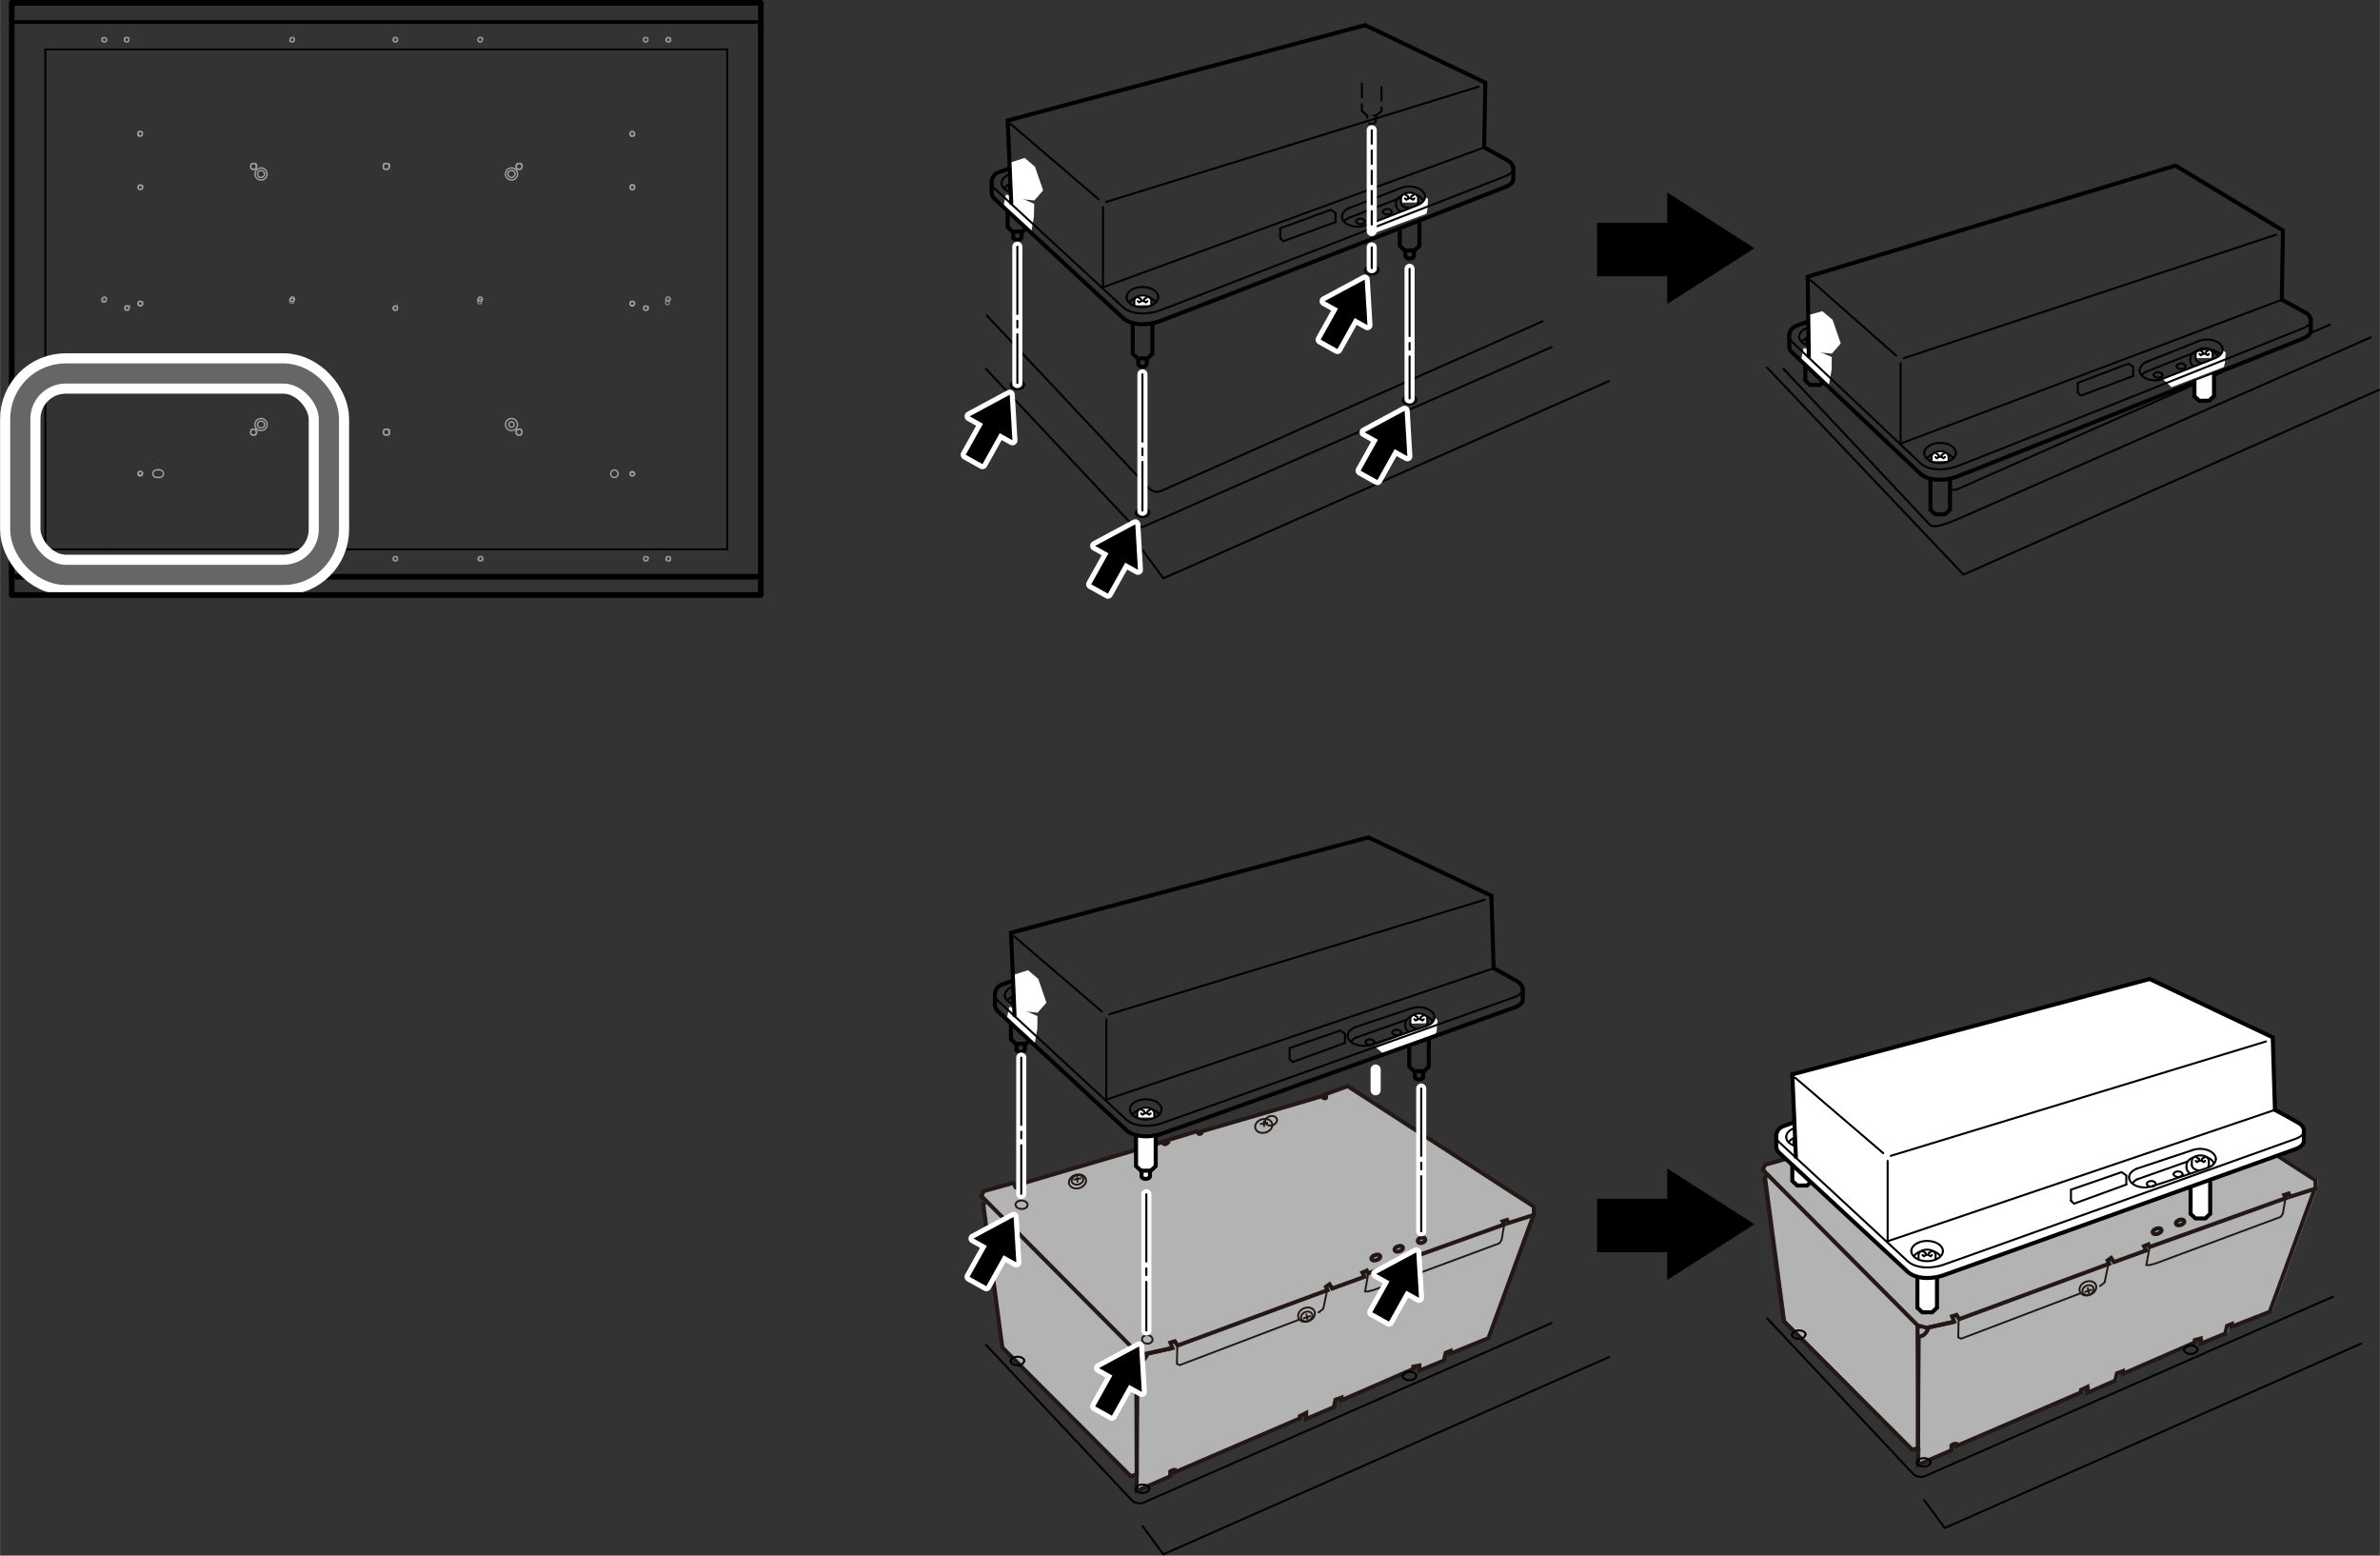 <svg xmlns="http://www.w3.org/2000/svg" width="124.71mm" height="81.49mm" viewBox="0 0 353.49 231"><rect x="0" y="0" width="353.49" height="231" fill="#333333" stroke="none"/><defs><style>.cls-1{fill:#b3b3b3;}.cls-12,.cls-13,.cls-14,.cls-15,.cls-16,.cls-17,.cls-18,.cls-19,.cls-2,.cls-20,.cls-21,.cls-22,.cls-23,.cls-25,.cls-26,.cls-3,.cls-4,.cls-6,.cls-7,.cls-9{fill:none;}.cls-2,.cls-3{stroke:#231815;}.cls-14,.cls-2,.cls-25,.cls-26,.cls-3{stroke-miterlimit:10;}.cls-10,.cls-2,.cls-6{stroke-width:0.6px;}.cls-3{stroke-width:0.28px;}.cls-10,.cls-13,.cls-16,.cls-17,.cls-19,.cls-20,.cls-21,.cls-22,.cls-23,.cls-24,.cls-4,.cls-5,.cls-6,.cls-7,.cls-9{stroke:#000;}.cls-10,.cls-11,.cls-12,.cls-13,.cls-15,.cls-16,.cls-17,.cls-18,.cls-19,.cls-20,.cls-21,.cls-22,.cls-23,.cls-24,.cls-4,.cls-5,.cls-6,.cls-7,.cls-9{stroke-linecap:round;}.cls-13,.cls-4,.cls-5,.cls-7,.cls-9{stroke-width:0.3px;}.cls-10,.cls-5,.cls-8{fill:#fff;}.cls-7{stroke-dasharray:2 1;}.cls-11,.cls-15,.cls-16,.cls-17,.cls-18,.cls-22,.cls-23,.cls-24,.cls-9{stroke-linejoin:round;}.cls-11,.cls-12,.cls-25{stroke:#fff;}.cls-11,.cls-12{stroke-width:1.5px;}.cls-13{stroke-dasharray:10 1 1 1;}.cls-14,.cls-18{stroke:#959595;}.cls-14{stroke-width:0.14px;}.cls-15{stroke:#a3a3a3;}.cls-15,.cls-16,.cls-18,.cls-20{stroke-width:0.2px;}.cls-17,.cls-24{stroke-width:0.07px;}.cls-19,.cls-20,.cls-21{stroke-linejoin:bevel;}.cls-19{stroke-width:0.56px;}.cls-21{stroke-width:0.84px;}.cls-22{stroke-width:0.84px;}.cls-23{stroke-width:0.28px;}.cls-24{fill:#c9c9c9;}.cls-25{stroke-width:6px;}.cls-26{stroke:#666;stroke-width:3px;}</style></defs><title>LEF2-300-200_BCleaning1-1</title><g id="レイヤー_5" data-name="レイヤー 5"><path class="cls-1" d="M227.78,180.34l-6.71,18.3-5.64,2.24v-.39l-.7.28-.26,1.14-3.66,1.52v-.78l-.89.17v.35l-10.67,4.64v-.4l-.89.33-.25,1.09L194,210.64l0-.88-.94.45v.35l-18.59,8v-.35a.94.94,0,0,0-.66.24v.71l-5,2.17.05-2.47-.89.28-18.56-18.61-.51-.5L146,178.76l.29-.25-.59-1,.34-.74,4.41-1.22.27.5s0,.57.52-.25l21.23-6.27.27.18s.23.28.66-.15l-.27-.28,4.56-1.4.3.38s.51.09.4-.35l17.95-5.24.14.25s.49.24.44-.17l-.22-.33,3.42-1.23,27.64,17.88Z"/><path class="cls-1" d="M344.2,176.43l-6.71,18.3L331.85,197v-.4l-.71.29L330.9,198l-3.67,1.51,0-.78-.89.18v.34l-10.67,4.65v-.4l-.89.32-.26,1.1-4.13,1.8,0-.88-.94.46v.35l-18.59,8v-.36a1,1,0,0,0-.66.25v.7l-5,2.18.05-2.48-.89.28-18.57-18.6-.5-.51-2.83-21.27.29-.24-.59-1,.34-.74,4.41-1.23.27.5s0,.58.51-.25l21.24-6.27.27.19s.23.27.66-.16l-.27-.27,4.56-1.4.3.38s.51.09.39-.36l18-5.24.13.26s.5.23.44-.17l-.21-.34,3.41-1.23,27.65,17.88Z"/><polyline class="cls-2" points="146.33 178.58 146.04 178.82 148.87 200.09 149.37 200.6 167.94 219.21 168.83 218.93 168.76 201.03 169.23 200.85"/><path class="cls-2" d="M170.15,201.08l-1.39-.36-23-23.1.34-.74,4.41-1.22.27.49s0,.58.51-.25l21.24-6.27.27.19s.23.27.66-.15l-.27-.28,4.56-1.4.3.38s.51.09.4-.36l17.95-5.24.14.26s.49.23.43-.17l-.21-.33,3.41-1.24,27.65,17.88,0,1.24-3.75,1.2-.23-.46-.65.21.27.45-20.28,7.28-.18-.41-.65.29.31.63-4.79,1.74-.4-.63-.53.38.23.49-22.27,8.23-.41-.64-.66.2.31.81Z"/><polyline class="cls-3" points="195.73 194.91 195.94 194.83 196.54 194.34 197.13 191.58"/><polyline class="cls-3" points="174.85 200.01 174.8 202.52 175.23 202.71 192.95 195.96"/><polyline class="cls-3" points="203.2 189.24 202.75 191.77 203.15 191.78 204.02 191.56 222.71 184.62 223.03 184.13 223.42 181.81"/><path class="cls-2" d="M227.78,180.41l-6.71,18.3L215.43,201v-.4l-.7.29-.26,1.14-3.66,1.51v-.77l-.89.17v.34l-10.67,4.65v-.4l-.89.32-.25,1.1L194,210.71l0-.89-.94.46v.35l-18.59,8v-.35a.94.94,0,0,0-.66.24v.71l-5,2.17.14-19.08c1.12,0,1.46-1.34,1.46-1.34l3.72-.8"/><ellipse class="cls-3" cx="151.73" cy="178.89" rx="0.63" ry="0.9" transform="translate(-34.06 322.1) rotate(-87.32)"/><ellipse class="cls-2" cx="204.34" cy="186.76" rx="0.68" ry="0.39" transform="translate(-50.33 78.24) rotate(-19.35)"/><ellipse class="cls-2" cx="207.75" cy="185.46" rx="0.64" ry="0.39" transform="translate(-49.17 77.99) rotate(-19.06)"/><ellipse class="cls-2" cx="211.14" cy="184.18" rx="0.57" ry="0.39" transform="translate(-47.1 75.47) rotate(-18.27)"/><ellipse class="cls-3" cx="187.7" cy="167.2" rx="1.3" ry="1.02" transform="translate(-39.44 59.51) rotate(-16.33)"/><ellipse class="cls-3" cx="187.76" cy="166.94" rx="0.89" ry="0.69" transform="matrix(0.96, -0.29, 0.29, 0.96, -39.87, 60.61)"/><line class="cls-3" x1="187.72" y1="166.4" x2="187.76" y2="167.33"/><line class="cls-3" x1="188.33" y1="166.72" x2="187.13" y2="166.92"/><ellipse class="cls-3" cx="160.03" cy="175.44" rx="1.3" ry="1.02" transform="translate(-42.87 52.07) rotate(-16.33)"/><ellipse class="cls-3" cx="160.04" cy="175.2" rx="0.89" ry="0.69" transform="translate(-43.39 53.03) rotate(-16.6)"/><line class="cls-3" x1="159.99" y1="174.66" x2="160.03" y2="175.59"/><line class="cls-3" x1="160.61" y1="174.97" x2="159.41" y2="175.17"/><ellipse class="cls-3" cx="170.4" cy="198.89" rx="0.63" ry="0.79" transform="translate(-38.08 357.42) rotate(-86.66)"/><ellipse class="cls-3" cx="194.05" cy="195.23" rx="1.29" ry="1.02" transform="translate(-62.16 94.59) rotate(-23.73)"/><ellipse class="cls-3" cx="194.08" cy="195.48" rx="0.88" ry="0.69" transform="translate(-62.85 96.16) rotate(-24.07)"/><line class="cls-3" x1="194.21" y1="196" x2="194.03" y2="195.09"/><line class="cls-3" x1="193.55" y1="195.78" x2="194.71" y2="195.41"/><polyline class="cls-2" points="262.38 174.66 262.1 174.91 264.93 196.18 265.43 196.68 284 215.29 284.89 215.01 284.81 197.12 285.29 196.93"/><path class="cls-2" d="M286.21,197.17l-1.39-.36-23-23.11.34-.74,4.4-1.22.27.5s0,.57.52-.25l21.23-6.27.28.18s.23.28.65-.15l-.26-.27,4.55-1.41.31.38s.51.09.39-.35l18-5.24.13.25s.49.24.44-.17l-.21-.33,3.41-1.23,27.65,17.88,0,1.24-3.75,1.2-.23-.47-.65.21.27.46-20.27,7.27-.18-.4-.66.28.32.63-4.79,1.74-.41-.63-.52.38.22.49-22.27,8.23-.4-.63-.66.2.31.8Z"/><polyline class="cls-3" points="311.79 190.99 312 190.91 312.6 190.43 313.18 187.66"/><polyline class="cls-3" points="290.91 196.1 290.86 198.6 291.29 198.79 309 192.05"/><polyline class="cls-3" points="319.26 185.32 318.8 187.85 319.21 187.87 320.08 187.65 338.76 180.7 339.08 180.21 339.47 177.9"/><path class="cls-2" d="M343.83,176.5l-6.7,18.29L331.49,197v-.4l-.71.28-.25,1.14-3.67,1.52,0-.78L326,199v.35L315.32,204v-.4l-.89.33-.26,1.09-4.13,1.81v-.88l-.94.45v.36l-18.59,8v-.35a.92.92,0,0,0-.66.24v.71l-5,2.17.13-19.07c1.12,0,1.47-1.34,1.47-1.34l3.72-.81"/><ellipse class="cls-2" cx="320.39" cy="182.84" rx="0.68" ry="0.39" transform="translate(-42.48 116.47) rotate(-19.35)"/><ellipse class="cls-2" cx="323.81" cy="181.55" rx="0.64" ry="0.39" transform="translate(-41.53 115.67) rotate(-19.06)"/><ellipse class="cls-3" cx="303.76" cy="163.29" rx="1.3" ry="1.02" transform="translate(-33.66 91.98) rotate(-16.33)"/><ellipse class="cls-3" cx="303.82" cy="163.02" rx="0.89" ry="0.69" transform="matrix(0.96, -0.29, 0.29, 0.96, -33.92, 93.61)"/><line class="cls-3" x1="303.77" y1="162.48" x2="303.81" y2="163.41"/><line class="cls-3" x1="304.39" y1="162.8" x2="303.19" y2="163"/><ellipse class="cls-3" cx="276.09" cy="171.52" rx="1.3" ry="1.02" transform="translate(-37.09 84.54) rotate(-16.33)"/><ellipse class="cls-3" cx="276.09" cy="171.28" rx="0.89" ry="0.69" transform="translate(-37.43 86.03) rotate(-16.6)"/><line class="cls-3" x1="276.05" y1="170.74" x2="276.09" y2="171.67"/><line class="cls-3" x1="276.66" y1="171.06" x2="275.46" y2="171.26"/><ellipse class="cls-3" cx="310.11" cy="191.32" rx="1.29" ry="1.02" transform="translate(-50.77 140.96) rotate(-23.73)"/><ellipse class="cls-3" cx="310.14" cy="191.56" rx="0.88" ry="0.69" transform="translate(-51.16 143.16) rotate(-24.07)"/><line class="cls-3" x1="310.27" y1="192.09" x2="310.09" y2="191.17"/><line class="cls-3" x1="309.61" y1="191.86" x2="310.76" y2="191.49"/></g><g id="イラスト"><path class="cls-4" d="M329.43,53.16c0-.72-.92-1.3-2.05-1.29s-2.05.61-2.05,1.34v.36"/><path class="cls-4" d="M329.43,53.53c0,.73-.92,1.33-2.05,1.34s-2.05-.57-2.05-1.3"/><path class="cls-5" d="M328.64,53.14v-.62c0-.45-.56-.81-1.26-.8s-1.27.38-1.27.82v.65"/><path class="cls-4" d="M328.64,53.16c0,.45-.56.82-1.26.82s-1.27-.35-1.27-.79"/><polyline class="cls-4" points="326.77 52.02 327.17 52.27 327.17 52.57"/><polyline class="cls-4" points="328.02 52.01 327.62 52.26 327.62 52.56"/><polyline class="cls-4" points="328.1 52.55 327.9 52.74 327.53 52.52 327.27 52.52 326.9 52.75 326.7 52.57"/><path class="cls-4" d="M323.3,54.39c0-.23.3-.42.66-.43s.66.19.66.42"/><path class="cls-4" d="M324.62,54.38c0,.23-.3.42-.66.43s-.66-.19-.66-.42"/><path class="cls-4" d="M211.41,30.09c0-.73-.92-1.32-2-1.32s-2.06.59-2.06,1.32v.37"/><path class="cls-4" d="M211.41,30.46c0,.72-.92,1.31-2,1.31s-2.06-.59-2.06-1.31"/><path class="cls-6" d="M210,37.19V38c0,.22-.28.4-.63.4s-.63-.18-.63-.4v-.83"/><path class="cls-5" d="M210.62,30.06v-.62c0-.45-.56-.82-1.26-.82s-1.27.37-1.27.82v.64"/><path class="cls-4" d="M210.62,30.08c0,.45-.56.81-1.26.81s-1.27-.36-1.27-.81"/><polyline class="cls-4" points="208.75 28.92 209.15 29.17 209.15 29.47"/><polyline class="cls-4" points="210 28.92 209.6 29.17 209.6 29.47"/><polyline class="cls-4" points="210.08 29.47 209.88 29.65 209.51 29.43 209.25 29.43 208.88 29.65 208.68 29.47"/><polyline class="cls-6" points="207.91 34.33 207.91 36.51 208.64 37.19 210.09 37.19 210.82 36.51 210.82 33.18"/><path class="cls-4" d="M205.4,31.44c0-.23.29-.42.65-.42s.66.19.66.42"/><path class="cls-4" d="M206.71,31.44c0,.24-.29.43-.66.43s-.65-.19-.65-.43"/><path class="cls-4" d="M146.58,46.87l24.06,25.62a1.66,1.66,0,0,0,2,.34l56.46-25.12"/><path class="cls-4" d="M146.44,54.78l21.59,23a1.68,1.68,0,0,0,2,.34l60.42-26.58"/><path class="cls-4" d="M168.71,76.15c0-.35.43-.63,1-.63s1,.28,1,.63"/><path class="cls-4" d="M170.66,76.15c0,.34-.44.62-1,.62s-1-.28-1-.62"/><path class="cls-4" d="M150.14,57.17c0-.34.44-.62,1-.62s1,.28,1,.62"/><path class="cls-4" d="M152.09,57.17c0,.35-.43.63-1,.63s-1-.28-1-.63"/><path class="cls-4" d="M202.77,40.12c0-.34.43-.62,1-.62s1,.28,1,.62"/><path class="cls-4" d="M204.72,40.12c0,.35-.44.63-1,.63s-1-.28-1-.63"/><path class="cls-4" d="M208.37,59.41c0-.35.44-.63,1-.63s1,.28,1,.63"/><path class="cls-4" d="M210.32,59.41c0,.35-.43.63-1,.63s-1-.28-1-.63"/><path class="cls-4" d="M201.42,32.88c0-.24.29-.42.65-.42s.66.18.66.42"/><path class="cls-4" d="M202.73,32.88c0,.23-.29.42-.66.42s-.65-.19-.65-.42"/><line class="cls-4" x1="163.82" y1="42.67" x2="220.45" y2="21.89"/><line class="cls-4" x1="150.09" y1="18.39" x2="163.17" y2="29.59"/><line class="cls-4" x1="164.27" y1="29.99" x2="219.61" y2="12.87"/><line class="cls-4" x1="163.82" y1="42.67" x2="163.82" y2="30.75"/><line class="cls-4" x1="208.14" y1="27.89" x2="200.49" y2="30.86"/><path class="cls-4" d="M167.34,44.13c0-.83,1-1.51,2.34-1.51s2.35.68,2.35,1.51"/><path class="cls-4" d="M167.71,44.9a2.29,2.29,0,0,1,2-.87,2.36,2.36,0,0,1,1.95.82"/><path class="cls-6" d="M170.31,53.22v.83c0,.22-.28.4-.63.4s-.62-.18-.62-.4v-.83"/><path class="cls-5" d="M171,45.31v-.62c0-.45-.57-.81-1.27-.81s-1.26.36-1.26.81v.64"/><polyline class="cls-4" points="169.08 44.17 169.48 44.42 169.48 44.72"/><polyline class="cls-4" points="170.33 44.17 169.93 44.42 169.93 44.72"/><polyline class="cls-4" points="170.41 44.72 170.2 44.9 169.83 44.68 169.57 44.68 169.2 44.9 169 44.72"/><polyline class="cls-6" points="168.24 47.98 168.24 52.54 168.97 53.22 170.43 53.22 171.16 52.54 171.16 47.98"/><path class="cls-7" d="M204.34,17.15V18c0,.22-.28.4-.62.4s-.63-.18-.63-.4v-.83"/><polyline class="cls-7" points="202.28 12.45 202.28 16.47 203 17.15 204.46 17.15 205.19 16.47 205.19 12.45"/><path class="cls-4" d="M208.14,27.89a3.3,3.3,0,0,1,1.17-.2c1.3,0,2.35.67,2.35,1.5"/><path class="cls-4" d="M199.32,32.16a1.55,1.55,0,0,1,1.17-1.3"/><line class="cls-4" x1="208.14" y1="29.33" x2="200.49" y2="32.3"/><path class="cls-4" d="M199.63,32.86a2.08,2.08,0,0,1,.86-.56"/><path class="cls-4" d="M172,44.13c0,.83-1.05,1.5-2.35,1.5s-2.34-.67-2.34-1.5"/><path class="cls-6" d="M151.73,34.4v.82c0,.22-.28.4-.63.4s-.62-.18-.62-.4V34.4"/><polyline class="cls-6" points="149.66 30.55 149.66 33.72 150.39 34.4 151.85 34.4 152.57 33.72 152.57 30.55"/><path class="cls-4" d="M148.76,27.19c0-.83,1.05-1.5,2.34-1.5s2.35.67,2.35,1.5"/><path class="cls-4" d="M149.12,28a2.29,2.29,0,0,1,2-.88,2.36,2.36,0,0,1,2,.82"/><path class="cls-5" d="M152.37,28.37v-.62c0-.45-.57-.81-1.27-.81s-1.26.36-1.26.81v.64"/><polyline class="cls-4" points="150.5 27.23 150.9 27.48 150.9 27.79"/><polyline class="cls-4" points="151.75 27.23 151.35 27.48 151.35 27.79"/><polyline class="cls-4" points="151.82 27.78 151.62 27.96 151.25 27.74 150.99 27.74 150.62 27.96 150.42 27.78"/><path class="cls-4" d="M153.45,27.19c0,.83-1,1.5-2.35,1.5s-2.34-.67-2.34-1.5"/><path class="cls-4" d="M202.77,33.49a3.48,3.48,0,0,1-1.1.17c-1.3,0-2.35-.67-2.35-1.5"/><path class="cls-8" d="M202.77,33.49l7.64-3c.74-.25,1.25-.75,1.25-1.33l.44.43L212,31.2l-.15.55-7.77,2.88"/><polyline class="cls-4" points="198.36 32.98 198.36 31.63 197.66 31.15 190.15 33.9 190.15 35.37"/><polyline class="cls-4" points="198.36 32.98 190.6 35.82 190.15 35.37"/><path class="cls-4" d="M211.66,29.19c0,.58-.51,1.08-1.25,1.33l-7.64,3"/><polyline class="cls-8" points="149.91 24.18 150.14 29.42 153.62 29.77 154.93 28.27 153.72 24.76 152.19 23.45"/><polyline class="cls-8" points="149.01 30.77 153.15 34.55 153.57 32.15 153.6 30.27 152.17 29.64 149.41 28.89"/><polyline class="cls-6" points="220.44 21.89 220.61 12.27 202.76 3.74 149.66 17.89 150.19 30.14"/><path class="cls-6" d="M147.28,26.94v1.6a1.38,1.38,0,0,0,.44,1L166.56,47c1.32,1.42,3.82,1.32,5.48.77s51.55-20,51.55-20c.87-.36,1.2-.8,1.18-1.22V24.93"/><path class="cls-6" d="M147.28,26.94a1.59,1.59,0,0,1,1.11-1.37l1.52-.55"/><path class="cls-4" d="M224.77,24.93c0,.43-.3.88-1.18,1.24,0,0-49.9,19.46-51.55,20s-4.16.65-5.48-.77L147.72,28a1.4,1.4,0,0,1-.44-1"/><path class="cls-6" d="M220.45,21.89s2.3,1.24,3.47,1.94a1.54,1.54,0,0,1,.85,1.1"/><line class="cls-4" x1="343.36" y1="49.38" x2="346.09" y2="48.2"/><path class="cls-4" d="M290.06,72.74a1.85,1.85,0,0,0,.83-.17l39.05-17.26"/><path class="cls-4" d="M264.91,54.78l21.59,23c.47.57,1.32.64,5.17-1.09L352.1,50.11"/><path class="cls-4" d="M319.89,55.69c0-.23.3-.42.66-.43s.66.18.66.42"/><path class="cls-4" d="M321.21,55.68c0,.23-.3.42-.66.42s-.66-.18-.66-.41"/><line class="cls-4" x1="282.29" y1="65.88" x2="338.92" y2="44.51"/><line class="cls-4" x1="268.92" y1="41.59" x2="281.64" y2="52.81"/><line class="cls-4" x1="282.75" y1="53.2" x2="338.08" y2="34.84"/><line class="cls-4" x1="282.29" y1="65.88" x2="282.29" y2="53.95"/><line class="cls-4" x1="326.61" y1="50.64" x2="318.97" y2="53.68"/><path class="cls-4" d="M285.81,67.3c0-.83,1.05-1.52,2.35-1.53s2.34.65,2.34,1.48"/><path class="cls-4" d="M286.18,68.07A2.68,2.68,0,0,1,290.1,68"/><path class="cls-5" d="M289.42,68.44v-.62c0-.45-.56-.81-1.26-.8s-1.27.38-1.27.83v.64"/><polyline class="cls-4" points="287.55 67.32 287.95 67.57 287.95 67.87"/><polyline class="cls-4" points="288.8 67.31 288.4 67.56 288.4 67.87"/><polyline class="cls-4" points="288.88 67.86 288.68 68.04 288.31 67.82 288.05 67.82 287.68 68.05 287.48 67.87"/><polyline class="cls-6" points="286.72 71.14 286.72 75.7 287.44 76.37 288.9 76.36 289.63 75.67 289.63 71.11"/><path class="cls-4" d="M326.61,50.64a3.39,3.39,0,0,1,1.18-.22c1.29,0,2.34.65,2.34,1.48"/><path class="cls-4" d="M317.8,55A1.57,1.57,0,0,1,319,53.68"/><line class="cls-4" x1="326.61" y1="52.07" x2="318.97" y2="55.12"/><path class="cls-4" d="M326.61,52.07a3.39,3.39,0,0,1,1.18-.21,2.74,2.74,0,0,1,2,.74"/><path class="cls-4" d="M318.1,55.69a2.31,2.31,0,0,1,.87-.57"/><path class="cls-4" d="M290.5,67.25c0,.83-1.05,1.51-2.34,1.52s-2.35-.64-2.35-1.47"/><polyline class="cls-6" points="268.14 53.33 268.14 56.5 268.86 57.17 270.32 57.16 271.05 56.47 271.05 53.3"/><path class="cls-4" d="M267.23,50c0-.83,1-1.51,2.35-1.53s2.34.65,2.34,1.48"/><path class="cls-4" d="M267.6,50.76a2.69,2.69,0,0,1,3.92-.1"/><path class="cls-5" d="M270.84,51.13v-.62c0-.45-.56-.81-1.26-.8s-1.27.37-1.27.82v.64"/><polyline class="cls-4" points="268.97 50.01 269.37 50.26 269.37 50.56"/><polyline class="cls-4" points="270.22 50 269.82 50.25 269.82 50.55"/><polyline class="cls-4" points="270.3 50.54 270.1 50.73 269.73 50.51 269.47 50.51 269.1 50.74 268.89 50.56"/><path class="cls-4" d="M271.92,49.93c0,.83-1.05,1.52-2.34,1.53s-2.35-.65-2.35-1.48"/><path class="cls-4" d="M321.24,56.29a3.72,3.72,0,0,1-1.1.19c-1.29,0-2.34-.65-2.34-1.48"/><path class="cls-8" d="M321.24,56.29l7.65-3c.74-.26,1.24-.77,1.24-1.34l.45.42-.13,1.58-.15.55-7.77,3"/><polyline class="cls-4" points="316.84 55.83 316.84 54.48 316.14 54 308.62 56.84 308.62 58.3"/><polyline class="cls-4" points="316.84 55.83 309.07 58.75 308.62 58.3"/><path class="cls-4" d="M330.13,51.9c0,.57-.5,1.08-1.24,1.34l-7.65,3"/><polyline class="cls-8" points="268.68 46.76 268.61 52.2 272.1 52.51 273.4 50.99 272.2 47.5 270.67 46.21"/><polyline class="cls-8" points="267.49 53.56 271.62 57.3 272.05 54.89 272.07 53.01 270.64 52.4 267.89 51.68"/><polyline class="cls-6" points="338.92 44.51 339.09 34.23 323.13 24.59 268.49 41.09 268.66 52.92"/><path class="cls-6" d="M265.75,49.75v1.6a1.43,1.43,0,0,0,.44,1L285,70.13c1.32,1.4,3.83,1.28,5.48.71s51.55-20.55,51.55-20.55c.87-.36,1.2-.81,1.19-1.23V47.5"/><path class="cls-6" d="M265.75,49.75a1.63,1.63,0,0,1,1.11-1.38l1.52-.57"/><path class="cls-4" d="M343.25,47.5c0,.43-.3.88-1.19,1.25,0,0-49.89,20-51.55,20.55s-4.16.7-5.48-.71L266.19,50.78a1.44,1.44,0,0,1-.44-1"/><path class="cls-6" d="M338.92,44.51s2.3,1.21,3.47,1.9a1.53,1.53,0,0,1,.86,1.09"/><polyline class="cls-4" points="169.71 81.7 172.79 85.88 238.97 56.59"/><polyline class="cls-9" points="262.45 54.57 291.64 85.33 353.35 57.89"/><polyline class="cls-10" points="325.94 56.59 325.94 58.85 326.67 59.52 328.12 59.5 328.85 58.82 328.85 55.49"/><path class="cls-4" d="M146.44,199.71l21.59,23a1.68,1.68,0,0,0,2,.34l60.42-26.58"/><path class="cls-4" d="M168.71,221.08c0-.35.43-.63,1-.63s1,.28,1,.63"/><path class="cls-4" d="M170.66,221.08c0,.34-.44.62-1,.62s-1-.28-1-.62"/><path class="cls-4" d="M150.14,202.1c0-.35.44-.63,1-.63s1,.28,1,.63"/><path class="cls-4" d="M152.09,202.1c0,.35-.43.63-1,.63s-1-.28-1-.63"/><path class="cls-4" d="M208.37,204.34c0-.35.44-.63,1-.63s1,.28,1,.63"/><path class="cls-4" d="M210.32,204.34c0,.34-.43.62-1,.62s-1-.28-1-.62"/><path class="cls-8" d="M171.65,168.6v4.56l-.73.68h-.12v.82s0,.4-.63.4-.62-.4-.62-.4v-.79l-.09,0-.73-.68v-4.63a4.23,4.23,0,0,0,1.53.18,5.36,5.36,0,0,0,1.39-.14Z"/><path class="cls-4" d="M212.81,152c0-.72-.92-1.31-2.05-1.31s-2.06.59-2.06,1.31v.37"/><path class="cls-4" d="M212.81,152.34c0,.73-.92,1.31-2.05,1.31s-2.06-.58-2.06-1.31"/><path class="cls-6" d="M211.38,159.07v.83c0,.22-.28.4-.63.4s-.62-.18-.62-.4v-.83"/><path class="cls-5" d="M212,151.94v-.62c0-.45-.56-.81-1.26-.81s-1.27.36-1.27.81V152"/><path class="cls-4" d="M212,152c0,.45-.56.81-1.26.81s-1.27-.36-1.27-.81"/><polyline class="cls-4" points="210.15 150.8 210.55 151.05 210.55 151.35"/><polyline class="cls-4" points="211.4 150.8 211 151.05 211 151.35"/><polyline class="cls-4" points="211.48 151.35 211.28 151.53 210.91 151.31 210.65 151.31 210.28 151.53 210.07 151.35"/><polyline class="cls-6" points="209.31 155.54 209.31 158.4 210.04 159.07 211.5 159.07 212.22 158.4 212.22 154.55"/><path class="cls-4" d="M206.8,153.33c0-.24.29-.42.65-.42s.66.18.66.42"/><path class="cls-4" d="M208.11,153.33c0,.23-.29.42-.66.42s-.65-.19-.65-.42"/><path class="cls-4" d="M202.82,154.76c0-.23.29-.42.65-.42s.66.19.66.42"/><path class="cls-4" d="M204.13,154.76c0,.23-.29.42-.66.42s-.65-.19-.65-.42"/><line class="cls-4" x1="164.31" y1="163.29" x2="221.85" y2="143.78"/><line class="cls-4" x1="150.58" y1="139.01" x2="163.66" y2="150.21"/><line class="cls-4" x1="164.76" y1="150.61" x2="220.51" y2="133.61"/><line class="cls-4" x1="164.31" y1="163.29" x2="164.31" y2="151.36"/><line class="cls-4" x1="209.54" y1="149.77" x2="201.34" y2="152.5"/><path class="cls-4" d="M167.83,164.74c0-.83,1-1.5,2.34-1.5s2.35.67,2.35,1.5"/><path class="cls-4" d="M168.2,165.52a2.29,2.29,0,0,1,2-.88,2.33,2.33,0,0,1,2,.83"/><path class="cls-6" d="M170.8,173.84v.82c0,.23-.28.4-.63.4s-.62-.17-.62-.4v-.82"/><path class="cls-5" d="M171.44,165.93v-.63c0-.45-.57-.81-1.27-.81s-1.26.36-1.26.81v.64"/><polyline class="cls-4" points="169.57 164.79 169.97 165.04 169.97 165.34"/><polyline class="cls-4" points="170.82 164.79 170.42 165.04 170.42 165.34"/><polyline class="cls-4" points="170.9 165.34 170.69 165.52 170.32 165.29 170.06 165.29 169.69 165.52 169.49 165.34"/><polyline class="cls-6" points="168.73 168.6 168.73 173.16 169.46 173.84 170.92 173.84 171.65 173.16 171.65 168.6"/><path class="cls-4" d="M209.54,149.77a3.58,3.58,0,0,1,1.17-.2c1.3,0,2.35.67,2.35,1.51"/><path class="cls-4" d="M200.17,153.8c0-.56.47-1,1.17-1.3"/><line class="cls-4" x1="208.88" y1="151.44" x2="201.46" y2="154.06"/><path class="cls-4" d="M200.76,154.6a1.5,1.5,0,0,1,.7-.54"/><path class="cls-4" d="M172.52,164.74c0,.83-1.05,1.51-2.35,1.51s-2.34-.68-2.34-1.51"/><path class="cls-6" d="M152.22,155v.83c0,.22-.28.4-.63.4s-.62-.18-.62-.4V155"/><polyline class="cls-6" points="150.15 151.16 150.15 154.33 150.88 155.01 152.34 155.01 153.07 154.33 153.07 151.16"/><path class="cls-4" d="M149.25,147.8c0-.83,1.05-1.5,2.34-1.5s2.35.67,2.35,1.5"/><path class="cls-4" d="M149.62,148.58a2.29,2.29,0,0,1,2-.88,2.36,2.36,0,0,1,1.95.83"/><path class="cls-5" d="M152.86,149v-.62c0-.45-.57-.82-1.27-.82s-1.26.37-1.26.82V149"/><polyline class="cls-4" points="150.99 147.85 151.39 148.1 151.39 148.4"/><polyline class="cls-4" points="152.24 147.85 151.84 148.1 151.84 148.4"/><polyline class="cls-4" points="152.31 148.4 152.11 148.58 151.74 148.36 151.48 148.36 151.11 148.58 150.91 148.4"/><path class="cls-4" d="M153.94,147.8c0,.83-1.05,1.51-2.35,1.51s-2.34-.68-2.34-1.51"/><path class="cls-4" d="M203.79,155.07a4.62,4.62,0,0,1-1.27.23c-1.3,0-2.35-.67-2.35-1.5"/><path class="cls-8" d="M204.17,155.37l7.64-3c.75-.25,1.25-.75,1.25-1.32l.44.42-.12,1.58-.15.55-7.77,2.88"/><polyline class="cls-4" points="199.76 154.87 199.76 153.51 199.06 153.03 191.54 155.63 191.54 157.26"/><polyline class="cls-4" points="199.76 154.87 192 157.71 191.54 157.26"/><path class="cls-4" d="M213.06,151.08c0,.57-.5,1.07-1.25,1.32l-8.19,2.72"/><polyline class="cls-8" points="150.4 144.8 150.63 150.03 154.11 150.38 155.42 148.88 154.21 145.37 152.69 144.07"/><polyline class="cls-8" points="149.5 151.39 153.64 155.17 154.06 152.77 154.09 150.89 152.66 150.26 149.9 149.51"/><polyline class="cls-6" points="221.85 143.78 221.51 133.01 203.25 124.35 150.16 138.51 150.68 150.76"/><path class="cls-6" d="M147.77,147.55v1.61a1.4,1.4,0,0,0,.44,1l18.84,17.43c1.32,1.42,3.83,1.32,5.48.77S225,149.59,225,149.59c.87-.35,1.2-.79,1.18-1.22v-1.55"/><path class="cls-6" d="M147.77,147.55a1.61,1.61,0,0,1,1.11-1.37l1.52-.55"/><path class="cls-4" d="M226.17,146.82c0,.43-.3.87-1.18,1.23,0,0-50.81,18.2-52.46,18.75s-4.16.65-5.48-.77l-18.84-17.44a1.41,1.41,0,0,1-.44-1"/><path class="cls-6" d="M221.85,143.78s2.3,1.23,3.47,1.93a1.54,1.54,0,0,1,.85,1.11"/><polyline class="cls-4" points="169.71 226.63 172.79 230.81 238.97 201.52"/><path class="cls-4" d="M262.49,195.79l21.6,23a1.67,1.67,0,0,0,2,.33l60.43-26.57"/><path class="cls-4" d="M284.76,217.16c0-.35.44-.63,1-.63s1,.28,1,.63"/><path class="cls-4" d="M286.72,217.16c0,.35-.44.63-1,.63s-1-.28-1-.63"/><path class="cls-4" d="M266.2,198.18c0-.34.43-.62,1-.62s1,.28,1,.62"/><path class="cls-4" d="M268.15,198.18c0,.35-.44.63-1,.63s-1-.28-1-.63"/><path class="cls-4" d="M324.42,200.42c0-.34.44-.62,1-.62s1,.28,1,.62"/><path class="cls-4" d="M326.38,200.42c0,.35-.44.63-1,.63s-1-.28-1-.63"/><path class="cls-8" d="M284.79,189.63v4.56l.73.68H287l.72-.68v-4.56l37.7-13.3,0,3.92.73.68h1.45l.73-.68v-5.06L341,170.62s1-.32,1.19-1v-1.89a1.53,1.53,0,0,0-.69-.87c-.57-.35-3.64-2-3.64-2L337.57,154l-18.27-8.66-53.09,14.16.31,7.12-1.68.59a1.62,1.62,0,0,0-1,1.49c0,1.11,0,1.45,0,1.45s-.08.49.66,1.17l1.73,1.6v2.4l.73.68h1.45l.57-.51,14.05,13a3.7,3.7,0,0,0,1.78,1.05Z"/><path class="cls-4" d="M328.86,173c0-.72-.91-1.31-2.05-1.31s-2.05.59-2.05,1.31v.37"/><path class="cls-4" d="M328.86,173.37c0,.73-.91,1.32-2.05,1.32s-2.05-.59-2.05-1.32"/><path class="cls-5" d="M328.08,173v-.62c0-.45-.57-.81-1.27-.81s-1.26.36-1.26.81V173"/><path class="cls-4" d="M328.08,173c0,.45-.57.81-1.27.81s-1.26-.36-1.26-.81"/><polyline class="cls-4" points="326.21 171.83 326.61 172.08 326.61 172.38"/><polyline class="cls-4" points="327.46 171.83 327.06 172.08 327.06 172.38"/><polyline class="cls-4" points="327.53 172.38 327.33 172.56 326.96 172.34 326.7 172.34 326.33 172.56 326.13 172.38"/><polyline class="cls-6" points="325.37 176.58 325.37 180.25 326.1 180.93 327.55 180.93 328.28 180.25 328.28 175.58"/><path class="cls-4" d="M322.85,174.36c0-.23.3-.42.66-.42s.66.19.66.42"/><path class="cls-4" d="M324.17,174.36c0,.23-.3.42-.66.42s-.66-.19-.66-.42"/><path class="cls-4" d="M318.87,175.79c0-.23.3-.42.66-.42s.66.19.66.42"/><path class="cls-4" d="M320.19,175.79c0,.23-.3.42-.66.42s-.66-.19-.66-.42"/><line class="cls-4" x1="280.37" y1="184.32" x2="337.9" y2="164.81"/><line class="cls-4" x1="266.64" y1="160.04" x2="279.72" y2="171.24"/><line class="cls-4" x1="280.82" y1="171.64" x2="336.57" y2="154.65"/><line class="cls-4" x1="280.37" y1="184.32" x2="280.37" y2="172.39"/><line class="cls-4" x1="325.59" y1="170.81" x2="317.4" y2="173.53"/><path class="cls-4" d="M283.89,185.77c0-.83,1.05-1.5,2.34-1.5s2.35.67,2.35,1.5"/><path class="cls-4" d="M284.25,186.55a2.31,2.31,0,0,1,2-.88,2.36,2.36,0,0,1,1.95.83"/><path class="cls-5" d="M287.5,187v-.63c0-.44-.57-.81-1.27-.81s-1.27.37-1.27.81V187"/><polyline class="cls-4" points="285.62 185.82 286.02 186.07 286.02 186.37"/><polyline class="cls-4" points="286.88 185.82 286.48 186.07 286.48 186.37"/><polyline class="cls-4" points="286.95 186.37 286.75 186.55 286.38 186.32 286.12 186.32 285.75 186.55 285.55 186.37"/><polyline class="cls-6" points="284.79 189.63 284.79 194.19 285.52 194.87 286.98 194.87 287.7 194.19 287.7 189.63"/><path class="cls-4" d="M325.59,170.81a3.39,3.39,0,0,1,1.18-.21c1.3,0,2.35.68,2.35,1.51"/><path class="cls-4" d="M316.23,174.83c0-.56.47-1,1.17-1.3"/><line class="cls-4" x1="324.94" y1="172.47" x2="317.52" y2="175.09"/><path class="cls-4" d="M316.81,175.63a1.58,1.58,0,0,1,.71-.54"/><path class="cls-4" d="M288.58,185.77c0,.83-1.05,1.51-2.35,1.51s-2.34-.68-2.34-1.51"/><polyline class="cls-6" points="266.21 172.19 266.21 175.36 266.94 176.04 268.39 176.04 269.12 175.36 269.12 172.19"/><path class="cls-4" d="M265.3,168.84c0-.83,1.05-1.51,2.35-1.51s2.34.68,2.34,1.51"/><path class="cls-4" d="M265.67,169.61a2.29,2.29,0,0,1,2-.87,2.35,2.35,0,0,1,1.94.82"/><path class="cls-5" d="M268.92,170v-.62c0-.45-.57-.81-1.27-.81s-1.27.36-1.27.81V170"/><polyline class="cls-4" points="267.04 168.88 267.44 169.13 267.44 169.43"/><polyline class="cls-4" points="268.3 168.88 267.89 169.13 267.89 169.43"/><polyline class="cls-4" points="268.37 169.43 268.17 169.61 267.8 169.39 267.54 169.39 267.17 169.61 266.97 169.43"/><path class="cls-4" d="M270,168.84c0,.83-1.05,1.5-2.34,1.5s-2.35-.67-2.35-1.5"/><path class="cls-4" d="M319.85,176.1a4.69,4.69,0,0,1-1.28.23c-1.29,0-2.34-.67-2.34-1.5"/><path class="cls-8" d="M320.23,176.4l7.64-3c.74-.25,1.25-.75,1.25-1.32l.44.42-.13,1.58-.15.55-7.76,2.88"/><polyline class="cls-4" points="315.82 175.9 315.82 174.54 315.12 174.06 307.6 176.66 307.6 178.29"/><polyline class="cls-4" points="315.82 175.9 308.05 178.74 307.6 178.29"/><path class="cls-4" d="M329.12,172.11c0,.57-.51,1.07-1.25,1.32l-8.2,2.73"/><polyline class="cls-8" points="266.45 165.83 266.69 171.07 270.17 171.42 271.47 169.91 270.27 166.41 268.74 165.1"/><polyline class="cls-8" points="265.56 172.42 269.69 176.2 270.12 173.8 270.14 171.92 268.72 171.29 265.96 170.54"/><polyline class="cls-6" points="337.9 164.81 337.57 154.04 319.3 145.38 266.21 159.54 266.74 171.79"/><path class="cls-6" d="M263.82,168.59v1.6a1.46,1.46,0,0,0,.45,1l18.84,17.44c1.32,1.42,3.82,1.32,5.48.76S341,170.62,341,170.62c.88-.35,1.2-.79,1.19-1.22v-1.55"/><path class="cls-6" d="M263.82,168.59a1.62,1.62,0,0,1,1.11-1.37c.57-.2,1.52-.56,1.52-.56"/><path class="cls-4" d="M342.23,167.85c0,.43-.3.88-1.19,1.23,0,0-50.8,18.2-52.45,18.75s-4.16.65-5.48-.77l-18.84-17.44a1.42,1.42,0,0,1-.45-1"/><path class="cls-6" d="M337.9,164.81s2.31,1.23,3.48,1.93a1.54,1.54,0,0,1,.85,1.11"/><polyline class="cls-4" points="285.76 222.72 288.85 226.9 350.68 199.53"/></g><g id="矢印"><rect x="237.21" y="33.08" width="13.29" height="7.94"/><polygon points="260.59 36.86 247.63 45.14 247.63 28.58 260.59 36.86 260.59 36.86"/><rect class="cls-11" x="195.79" y="46.96" width="6.3" height="2.85" transform="translate(59.67 198.46) rotate(-60.81)"/><polygon class="cls-11" points="202.7 41.52 203.1 48.28 196.74 44.72 202.7 41.52 202.7 41.52"/><rect x="195.79" y="46.96" width="6.3" height="2.85" transform="translate(59.67 198.46) rotate(-60.81)"/><polygon points="202.7 41.52 203.1 48.28 196.74 44.72 202.7 41.52 202.7 41.52"/><rect class="cls-11" x="201.73" y="66.43" width="6.3" height="2.85" transform="translate(45.71 213.61) rotate(-60.81)"/><polygon class="cls-11" points="208.63 61 209.03 67.75 202.68 64.2 208.63 61 208.63 61"/><rect x="201.73" y="66.43" width="6.3" height="2.85" transform="translate(45.71 213.61) rotate(-60.81)"/><polygon points="208.63 61 209.03 67.75 202.68 64.2 208.63 61 208.63 61"/><rect class="cls-11" x="161.71" y="83.29" width="6.3" height="2.85" transform="translate(10.49 187.32) rotate(-60.81)"/><polygon class="cls-11" points="168.62 77.86 169.01 84.61 162.66 81.06 168.62 77.86 168.62 77.86"/><rect x="161.71" y="83.29" width="6.3" height="2.85" transform="translate(10.49 187.32) rotate(-60.81)"/><polygon points="168.62 77.86 169.01 84.61 162.66 81.06 168.62 77.86 168.62 77.86"/><rect class="cls-11" x="143.07" y="64.06" width="6.3" height="2.85" transform="translate(17.73 161.19) rotate(-60.81)"/><polygon class="cls-11" points="149.97 58.62 150.37 65.38 144.01 61.82 149.97 58.62 149.97 58.62"/><rect x="143.07" y="64.06" width="6.3" height="2.85" transform="translate(17.73 161.19) rotate(-60.81)"/><polygon points="149.97 58.62 150.37 65.38 144.01 61.82 149.97 58.62 149.97 58.62"/><line class="cls-12" x1="169.68" y1="55.59" x2="169.68" y2="75.83"/><line class="cls-13" x1="169.68" y1="55.59" x2="169.68" y2="75.83"/><line class="cls-12" x1="209.36" y1="39.92" x2="209.36" y2="59.17"/><line class="cls-13" x1="209.36" y1="39.92" x2="209.36" y2="59.17"/><line class="cls-12" x1="203.74" y1="36.73" x2="203.74" y2="39.82"/><line class="cls-12" x1="203.74" y1="19.34" x2="203.74" y2="34.32"/><line class="cls-13" x1="203.74" y1="36.73" x2="203.74" y2="39.82"/><line class="cls-7" x1="203.74" y1="19.34" x2="203.74" y2="34.32"/><line class="cls-12" x1="151.1" y1="36.63" x2="151.1" y2="56.87"/><line class="cls-13" x1="151.1" y1="36.63" x2="151.1" y2="56.87"/><rect x="237.21" y="178.01" width="13.29" height="7.94"/><polygon points="260.59 181.79 247.63 190.07 247.63 173.51 260.59 181.79 260.59 181.79"/><rect class="cls-11" x="203.45" y="191.4" width="6.3" height="2.85" transform="translate(-62.5 279.13) rotate(-60.81)"/><polygon class="cls-11" points="210.36 185.97 210.76 192.72 204.4 189.17 210.36 185.97 210.36 185.97"/><rect x="203.45" y="191.4" width="6.3" height="2.85" transform="translate(-62.5 279.13) rotate(-60.81)"/><polygon points="210.36 185.97 210.76 192.72 204.4 189.17 210.36 185.97 210.36 185.97"/><rect class="cls-11" x="162.29" y="205.38" width="6.3" height="2.85" transform="translate(-95.79 250.35) rotate(-60.81)"/><polygon class="cls-11" points="169.19 199.94 169.59 206.7 163.23 203.15 169.19 199.94 169.19 199.94"/><rect x="162.29" y="205.38" width="6.3" height="2.85" transform="translate(-95.79 250.35) rotate(-60.81)"/><polygon points="169.19 199.94 169.59 206.7 163.23 203.15 169.19 199.94 169.19 199.94"/><rect class="cls-11" x="143.64" y="186.14" width="6.3" height="2.85" transform="translate(-88.55 224.22) rotate(-60.81)"/><polygon class="cls-11" points="150.55 180.71 150.95 187.46 144.59 183.91 150.55 180.71 150.55 180.71"/><rect x="143.64" y="186.14" width="6.3" height="2.85" transform="translate(-88.55 224.22) rotate(-60.81)"/><polygon points="150.55 180.71 150.95 187.46 144.59 183.91 150.55 180.71 150.55 180.71"/><line class="cls-12" x1="170.26" y1="177.34" x2="170.26" y2="197.58"/><line class="cls-13" x1="170.26" y1="177.34" x2="170.26" y2="197.58"/><line class="cls-12" x1="211.09" y1="161.65" x2="211.09" y2="182.84"/><line class="cls-13" x1="211.09" y1="161.65" x2="211.09" y2="182.84"/><line class="cls-12" x1="204.32" y1="158.82" x2="204.32" y2="161.9"/><line class="cls-12" x1="151.68" y1="157.05" x2="151.68" y2="177.29"/><line class="cls-13" x1="151.68" y1="157.05" x2="151.68" y2="177.29"/><path class="cls-14" d="M57.88,64.18v-.12l0-.08,0-.08-.06-.09-.06-.05-.08-.06-.09,0-.08,0h-.2l-.08,0-.09,0-.08.06-.06.05-.05.09,0,.08,0,.08v.2l0,.09,0,.08.05.08.06.06.08.06.09,0,.08,0h.2l.08,0,.09,0,.08-.06.06-.06.06-.08,0-.08,0-.09v-.08M38.17,24.72v-.11l0-.09-.06-.08,0-.09L38,24.3l-.09-.06-.08,0-.08,0h-.17l-.09,0-.08,0-.09.06,0,.05-.06.09,0,.08,0,.09v.19l0,.09,0,.08.06.09,0,.05.09.06.08,0,.09,0h.17l.08,0,.08,0,.09-.06.06-.05,0-.09.06-.08,0-.09v-.08m39.46,0v-.11l0-.09-.06-.08-.06-.09,0-.05-.09-.06-.08,0-.08,0H77l-.09,0-.08,0-.09.06,0,.05-.06.09-.06.08,0,.09v.19l0,.09.06.08.06.09,0,.05.09.06.08,0,.09,0h.17l.08,0,.08,0,.09-.06,0-.05.06-.09.06-.08,0-.09v-.08m0,39.46v-.12l0-.08-.06-.08-.06-.09,0-.05-.09-.06-.08,0-.08,0H77l-.09,0-.08,0-.09.06,0,.05-.06.09-.06.08,0,.08v.2l0,.09.06.08.06.08,0,.06.09.06.08,0,.09,0h.17l.08,0,.08,0,.09-.06,0-.06.06-.08.06-.08,0-.09v-.08M57.88,24.72v-.11l0-.09,0-.08-.06-.09-.06-.05-.08-.06-.09,0-.08,0h-.2l-.08,0-.09,0L57,24.3l-.06.05-.05.09,0,.08,0,.09v.19l0,.09,0,.08.05.09.06.05.08.06.09,0,.08,0h.2l.08,0,.09,0,.08-.06.06-.05.06-.09,0-.08,0-.09v-.08M38.17,64.18v-.12l0-.08-.06-.08,0-.09L38,63.76l-.09-.06-.08,0-.08,0h-.17l-.09,0-.08,0-.09.06,0,.05-.06.09,0,.08,0,.08v.2l0,.09,0,.08.06.08,0,.06.09.06.08,0,.09,0h.17l.08,0,.08,0,.09-.06.06-.06,0-.08.06-.08,0-.09v-.08M96.3,83l0-.08v-.06l0-.08-.06-.06-.06-.05,0,0-.09,0h-.17l-.08,0-.06.06-.05,0-.06.06,0,.08,0,.09V83l0,.06,0,.08.06.06.05,0,.06.06.08,0H96l.09,0,0,0,.06,0,.06-.06,0-.06v-.08l0-.09m0-77.06,0-.08V5.73l0-.05-.06-.06-.06-.06,0,0-.09,0h-.17l-.08,0-.06,0-.05.06-.06.06,0,.08,0,.08v.06l0,.08,0,.09.06.06.05,0,.06.06.08,0H96l.09,0,0,0,.06-.06.06,0,0-.06V6l0-.09m-77.06,0,0-.08,0-.09,0-.05,0-.06L19,5.56l-.08,0-.06,0h-.17l-.08,0-.06,0-.06.06-.05.06,0,.08,0,.08v.06l0,.08,0,.09.05.06.06,0,.06.06.08,0h.17l.06,0,.08,0,.06-.06,0,0,0-.06,0-.08,0-.09m0,77.06,0-.08,0-.06,0-.08,0-.06L19,82.63l-.08,0-.06,0h-.17l-.08,0-.06.06-.06,0-.05.06,0,.08,0,.09V83l0,.06,0,.08.05.06.06,0,.06.06.08,0h.17l.06,0,.08,0,.06,0,0-.06,0-.06,0-.08,0-.09m39.85,0v-.08l0-.06L59,82.74l0-.06-.09-.05,0,0-.09,0h-.17l0,0-.09.06,0,0-.06.06,0,.08v.23l0,.08.06.06,0,0,.09.06,0,0h.17l.09,0,0,0,.09,0,0-.06.05-.06,0-.08V83m0-77.06V5.82l0-.09L59,5.68l0-.06-.09-.06,0,0-.09,0h-.17l0,0-.09,0,0,.06-.06.06,0,.08V6l0,.09.06.06,0,0,.09.06,0,0h.17l.09,0,0,0L59,6.18l0,0,.05-.06,0-.08V5.9M96.3,45.76l0-.09v-.06l0-.08-.06-.06-.06,0,0,0-.09,0h-.08l-.09,0-.08,0-.06,0-.05,0-.06.06,0,.08,0,.09v.08l0,.09,0,.05.06.09.05.05.06,0,.08,0h.26l0-.06.06,0,.06-.08,0-.06v-.08l0-.08m-77.06,0,0-.09,0-.06,0-.08,0-.06-.06,0-.08,0-.06,0h-.08l-.09,0-.08,0-.06,0-.06,0-.05.06,0,.08,0,.09v.08l0,.09,0,.05.05.09.06.05.06,0,.08,0H19l.08-.06.06,0,0-.08,0-.06,0-.08,0-.08m39.85,0v-.09l0-.06L59,45.53l0-.06-.09,0,0,0-.09,0h-.08l-.09,0,0,0-.09,0,0,0-.06.06,0,.08v.26l0,.05.06.09,0,.05.09,0,0,0h.26l0-.06.09,0L59,46l.05-.06,0-.08v-.08M21.21,27.84v-.08l0-.09,0-.08-.06-.06-.05,0L21,27.45h-.08l-.06,0-.08,0-.09,0-.05,0-.06.06-.05.08,0,.06,0,.08v.09l0,.08,0,.06.05.08.06.06.05,0,.09,0,.08,0h.06l.08,0,.09,0,.05-.06.06-.06,0-.08,0-.08v-.06m73.09,0v-.08l0-.09-.06-.08-.06-.06,0,0-.06-.05H94l-.09,0-.08,0-.09,0,0,0-.06.06-.06.08,0,.06V28l0,.06.06.08.06.06,0,0,.09,0,.08,0H94l.08,0,.06,0,0-.06.06-.06.06-.08,0-.08v-.06m-73.09-8v-.08l0-.09,0-.05-.06-.06L21,19.51l-.09,0-.08,0h-.14l-.09,0-.05.05-.06.06-.05.06,0,.08,0,.08v.06l0,.08,0,.09.05.06.06.05.05.06.09,0h.14l.08,0,.09,0,.05-.06.06-.05,0-.06,0-.08v-.09m73.09,0v-.08l0-.09-.06-.05-.06-.06,0-.06-.06,0-.08,0H93.8l-.09,0,0,.05-.06.06-.06.06,0,.08V20l0,.09.06.06.06.05,0,.06.09,0H94l.08,0,.06,0,0-.06.06-.05.06-.06,0-.08v-.09m0,50.49v-.09l0,0-.06-.09-.06,0,0-.06-.06,0-.08,0h-.09l-.08,0-.09,0,0,0-.06,0-.06.06,0,.08v.26l0,0,.06.09.06,0,0,0,.09,0h.25l.06-.06,0,0,.06-.09.06,0,0-.09v-.08m-73.09,0v-.09l0,0,0-.09-.06,0L21,70,21,70l-.08,0h-.06l-.08,0-.09,0-.05,0-.06,0-.05.06,0,.08,0,.09v.08l0,.09,0,0,.05.09.06,0,.05,0,.09,0H21l.09-.06.05,0,.06-.09,0,0,0-.09v-.08m0-25.23V45l0-.08,0-.06-.06-.08-.05,0L21,44.71h-.22l-.09,0-.05,0-.06.06-.05.08,0,.06,0,.08v.09l0,.08,0,.09.05,0,.06.06.05,0,.09,0,.08,0h.06l.08,0,.09,0,.05-.06.06-.06,0-.08,0-.06v-.08m73.09,0V45l0-.08-.06-.06-.06-.08,0,0-.06-.06H93.8l-.09,0,0,0-.06.06-.06.08,0,.06v.25l0,.09.06,0,.06.06,0,0,.09,0,.08,0H94l.08,0,.06,0,0-.06.06-.06.06-.08,0-.06v-.08M15.92,83l0-.08,0-.06,0-.08-.05-.06-.06-.05-.08,0-.09,0h-.14l-.08,0-.06.06,0,0-.06.06,0,.08,0,.09V83l0,.06,0,.08.06.06,0,0,.06.06.08,0h.14l.09,0,.08,0,.06,0,.05-.06,0-.06,0-.08,0-.09m27.9,0,0-.08,0-.06,0-.08,0-.06-.06-.05-.08,0-.06,0h-.17l-.08,0-.06.06-.05,0-.06.06,0,.08,0,.09V83l0,.06,0,.08.06.06.05,0,.06.06.08,0h.17l.06,0,.08,0,.06,0,0-.06,0-.06,0-.08,0-.09m27.9,0,0-.08v-.06l-.06-.08,0-.06-.06-.05,0,0-.09,0h-.17l-.08,0-.06.06,0,0-.06.06,0,.08,0,.09V83l0,.06,0,.08.06.06,0,0,.06.06.08,0h.17l.09,0,0,0,.06,0,0-.06.06-.06v-.08l0-.09m27.9,0v-.08l0-.06-.06-.08,0-.06-.06-.05,0,0-.09,0h-.17l-.08,0-.06.06,0,0-.06.06,0,.08v.23l0,.08.06.06,0,0,.06.06.08,0h.17l.09,0,0,0,.06,0,0-.06.06-.06,0-.08V83m0-77.06V5.82l0-.09-.06-.05,0-.06-.06-.06,0,0-.09,0h-.17l-.08,0-.06,0,0,.06-.06.06,0,.08V6l0,.09.06.06,0,0,.06.06.08,0h.17l.09,0,0,0,.06-.06,0,0,.06-.06,0-.08V5.9m-27.9,0,0-.08V5.73l-.06-.05,0-.06-.06-.06,0,0-.09,0h-.17l-.08,0-.06,0,0,.06L71,5.71l0,.08,0,.08v.06l0,.08,0,.09.06.06,0,0,.06.06.08,0h.17l.09,0,0,0,.06-.06,0,0,.06-.06V6l0-.09m-27.9,0,0-.08,0-.09,0-.05,0-.06-.06-.06-.08,0-.06,0h-.17l-.08,0-.06,0-.05.06-.06.06,0,.08,0,.08v.06L43,6l0,.09.06.06.05,0,.06.06.08,0h.17l.06,0,.08,0,.06-.06,0,0,0-.06,0-.08,0-.09m-27.9,0,0-.08,0-.09,0-.05-.05-.06-.06-.06-.08,0-.09,0h-.14l-.08,0-.06,0,0,.06-.06.06,0,.08,0,.08v.06l0,.08,0,.09.06.06,0,0,.06.06.08,0h.14l.09,0,.08,0,.06-.06.05,0,0-.06,0-.08,0-.09m0,38.53,0-.08,0-.09,0,0-.05-.06-.06,0-.08,0-.09,0h-.14l-.08,0-.06,0,0,.06-.06.06,0,.08,0,.09v.08l0,.06,0,.08.06.06,0,.05.06.06.08,0h.14l.09,0,.08,0,.06-.06.05-.05,0-.06,0-.08,0-.09m27.9,0,0-.08,0-.09,0,0,0-.06-.06,0-.08,0-.06,0h-.17l-.08,0-.06,0-.05.06-.06.06,0,.08,0,.09v.08l0,.06,0,.08.06.06.05.05.06.06.08,0h.17l.06,0,.08,0,.06-.06,0-.05,0-.06,0-.08,0-.09m27.9,0,0-.08v-.09l-.06,0,0-.06-.06,0,0,0-.09,0h-.17l-.08,0-.06,0,0,.06-.06.06,0,.08,0,.09v.08l0,.06,0,.08.06.06,0,.05.06.06.08,0h.17l.09,0,0,0,.06-.06,0-.05.06-.06v-.08l0-.09m27.9,0v-.08l0-.09-.06,0,0-.06-.06,0,0,0-.09,0h-.17l-.08,0-.06,0,0,.06-.06.06,0,.08v.23l0,.08.06.06,0,.05.06.06.08,0h.17l.09,0,0,0,.06-.06,0-.05.06-.06,0-.08v-.09"/><polyline class="cls-15" points="38.76 26.38 38.95 26.32 39.12 26.21 39.26 26.04 39.29 25.84 39.26 25.62 39.12 25.45 38.95 25.34 38.76 25.31 38.56 25.34 38.39 25.45 38.28 25.62 38.22 25.84 38.28 26.04 38.39 26.21 38.56 26.32 38.76 26.38"/><polyline class="cls-15" points="75.97 26.38 76.16 26.32 76.33 26.21 76.44 26.04 76.5 25.84 76.44 25.62 76.33 25.45 76.16 25.34 75.97 25.31 75.77 25.34 75.6 25.45 75.46 25.62 75.43 25.84 75.46 26.04 75.6 26.21 75.77 26.32 75.97 26.38"/><polyline class="cls-15" points="38.76 63.56 38.95 63.53 39.12 63.42 39.26 63.25 39.29 63.02 39.26 62.83 39.12 62.66 38.95 62.55 38.76 62.52 38.56 62.55 38.39 62.66 38.28 62.83 38.22 63.02 38.28 63.25 38.39 63.42 38.56 63.53 38.76 63.56"/><polyline class="cls-15" points="75.97 63.45 76.11 63.42 76.25 63.33 76.33 63.19 76.36 63.02 76.33 62.88 76.25 62.74 76.11 62.66 75.97 62.63 75.83 62.66 75.69 62.74 75.6 62.88 75.57 63.02 75.6 63.19 75.69 63.33 75.83 63.42 75.97 63.45"/><line class="cls-16" x1="16.85" y1="81.56" x2="16.88" y2="81.53"/><line class="cls-16" x1="6.72" y1="81.56" x2="108" y2="81.56"/><line class="cls-16" x1="97.88" y1="81.56" x2="97.88" y2="81.53"/><line class="cls-16" x1="97.88" y1="7.31" x2="97.88" y2="7.34"/><line class="cls-16" x1="16.85" y1="7.31" x2="16.88" y2="7.34"/><line class="cls-16" x1="16.85" y1="81.56" x2="16.82" y2="81.59"/><line class="cls-16" x1="6.72" y1="7.31" x2="6.72" y2="81.56"/><line class="cls-17" x1="108" y1="81.56" x2="108" y2="7.31"/><line class="cls-16" x1="97.88" y1="81.56" x2="97.9" y2="81.59"/><line class="cls-16" x1="16.85" y1="7.31" x2="16.82" y2="7.28"/><line class="cls-17" x1="108" y1="7.31" x2="6.72" y2="7.31"/><line class="cls-16" x1="97.88" y1="7.31" x2="97.9" y2="7.28"/><polyline class="cls-18" points="18.82 83.3 18.96 83.27 19.07 83.22 19.13 83.11 19.15 82.97 19.13 82.85 19.07 82.74 18.96 82.66 18.82 82.63 18.7 82.66 18.59 82.74 18.54 82.85 18.51 82.97 18.54 83.11 18.59 83.22 18.7 83.27 18.82 83.3"/><polyline class="cls-18" points="18.82 6.24 18.96 6.21 19.07 6.13 19.13 6.04 19.15 5.9 19.13 5.76 19.07 5.68 18.96 5.59 18.82 5.57 18.7 5.59 18.59 5.68 18.54 5.76 18.51 5.9 18.54 6.04 18.59 6.13 18.7 6.21 18.82 6.24"/><polyline class="cls-18" points="95.91 6.24 96.02 6.21 96.13 6.13 96.22 6.04 96.22 5.9 96.22 5.76 96.13 5.68 96.02 5.59 95.91 5.57 95.77 5.59 95.65 5.68 95.6 5.76 95.57 5.9 95.6 6.04 95.65 6.13 95.77 6.21 95.91 6.24"/><polyline class="cls-18" points="95.91 83.3 96.02 83.27 96.13 83.22 96.22 83.11 96.22 82.97 96.22 82.85 96.13 82.74 96.02 82.66 95.91 82.63 95.77 82.66 95.65 82.74 95.6 82.85 95.57 82.97 95.6 83.11 95.65 83.22 95.77 83.27 95.91 83.3"/><line class="cls-17" x1="108.04" y1="7.28" x2="6.68" y2="7.28"/><line class="cls-17" x1="108.04" y1="81.59" x2="108.04" y2="7.28"/><line class="cls-16" x1="6.68" y1="81.59" x2="108.04" y2="81.59"/><line class="cls-16" x1="6.68" y1="7.28" x2="6.68" y2="81.59"/><polyline class="cls-18" points="58.7 83.3 58.81 83.27 58.92 83.22 59.01 83.11 59.03 82.97 59.01 82.85 58.92 82.74 58.81 82.66 58.7 82.63 58.56 82.66 58.44 82.74 58.39 82.85 58.36 82.97 58.39 83.11 58.44 83.22 58.56 83.27 58.7 83.3"/><polyline class="cls-18" points="58.7 6.24 58.81 6.21 58.92 6.13 59.01 6.04 59.03 5.9 59.01 5.76 58.92 5.68 58.81 5.59 58.7 5.57 58.56 5.59 58.44 5.68 58.39 5.76 58.36 5.9 58.39 6.04 58.44 6.13 58.56 6.21 58.7 6.24"/><polyline class="cls-18" points="15.5 83.3 15.64 83.27 15.75 83.22 15.81 83.11 15.84 82.97 15.81 82.85 15.75 82.74 15.64 82.66 15.5 82.63 15.38 82.66 15.27 82.74 15.19 82.85 15.19 82.97 15.19 83.11 15.27 83.22 15.38 83.27 15.5 83.3"/><polyline class="cls-18" points="43.4 83.3 43.54 83.27 43.65 83.22 43.71 83.11 43.73 82.97 43.71 82.85 43.65 82.74 43.54 82.66 43.4 82.63 43.28 82.66 43.17 82.74 43.12 82.85 43.09 82.97 43.12 83.11 43.17 83.22 43.28 83.27 43.4 83.3"/><polyline class="cls-18" points="71.33 83.3 71.44 83.27 71.55 83.22 71.61 83.11 71.64 82.97 71.61 82.85 71.55 82.74 71.44 82.66 71.33 82.63 71.19 82.66 71.07 82.74 71.02 82.85 70.99 82.97 71.02 83.11 71.07 83.22 71.19 83.27 71.33 83.3"/><polyline class="cls-18" points="99.22 83.3 99.34 83.27 99.45 83.22 99.53 83.11 99.56 82.97 99.53 82.85 99.45 82.74 99.34 82.66 99.22 82.63 99.08 82.66 98.97 82.74 98.92 82.85 98.89 82.97 98.92 83.11 98.97 83.22 99.08 83.27 99.22 83.3"/><polyline class="cls-18" points="99.22 6.24 99.34 6.21 99.45 6.13 99.53 6.04 99.56 5.9 99.53 5.76 99.45 5.68 99.34 5.59 99.22 5.57 99.08 5.59 98.97 5.68 98.92 5.76 98.89 5.9 98.92 6.04 98.97 6.13 99.08 6.21 99.22 6.24"/><polyline class="cls-18" points="71.33 6.24 71.44 6.21 71.55 6.13 71.61 6.04 71.64 5.9 71.61 5.76 71.55 5.68 71.44 5.59 71.33 5.57 71.19 5.59 71.07 5.68 71.02 5.76 70.99 5.9 71.02 6.04 71.07 6.13 71.19 6.21 71.33 6.24"/><polyline class="cls-18" points="43.4 6.24 43.54 6.21 43.65 6.13 43.71 6.04 43.73 5.9 43.71 5.76 43.65 5.68 43.54 5.59 43.4 5.57 43.28 5.59 43.17 5.68 43.12 5.76 43.09 5.9 43.12 6.04 43.17 6.13 43.28 6.21 43.4 6.24"/><polyline class="cls-18" points="15.5 6.24 15.64 6.21 15.75 6.13 15.81 6.04 15.84 5.9 15.81 5.76 15.75 5.68 15.64 5.59 15.5 5.57 15.38 5.59 15.27 5.68 15.19 5.76 15.19 5.9 15.19 6.04 15.27 6.13 15.38 6.21 15.5 6.24"/><polyline class="cls-18" points="15.5 44.77 15.64 44.74 15.75 44.66 15.81 44.57 15.84 44.43 15.81 44.32 15.75 44.21 15.64 44.12 15.5 44.1 15.38 44.12 15.27 44.21 15.19 44.32 15.19 44.43 15.19 44.57 15.27 44.66 15.38 44.74 15.5 44.77"/><polyline class="cls-18" points="99.22 44.77 99.34 44.74 99.45 44.66 99.53 44.57 99.56 44.43 99.53 44.32 99.45 44.21 99.34 44.12 99.22 44.1 99.08 44.12 98.97 44.21 98.92 44.32 98.89 44.43 98.92 44.57 98.97 44.66 99.08 44.74 99.22 44.77"/><line class="cls-19" x1="112.33" y1="3.26" x2="2.39" y2="3.26"/><line class="cls-20" x1="2.39" y1="3.26" x2="1.73" y2="3.76"/><line class="cls-21" x1="1.73" y1="3.76" x2="1.73" y2="85.1"/><line class="cls-16" x1="1.73" y1="85.1" x2="2.39" y2="85.64"/><line class="cls-21" x1="2.39" y1="85.64" x2="112.33" y2="85.64"/><line class="cls-20" x1="112.33" y1="85.64" x2="113" y2="85.1"/><line class="cls-21" x1="113" y1="85.1" x2="113" y2="3.76"/><polyline class="cls-22" points="113 3.77 113 0.42 1.73 0.42 1.73 3.26"/><polyline class="cls-15" points="57.38 64.6 57.52 64.57 57.69 64.49 57.77 64.35 57.8 64.18 57.77 64.01 57.69 63.87 57.52 63.76 57.38 63.73 57.21 63.76 57.04 63.87 56.95 64.01 56.92 64.18 56.95 64.35 57.04 64.49 57.21 64.57 57.38 64.6"/><polyline class="cls-15" points="37.63 25.14 37.8 25.11 37.94 25.03 38.02 24.89 38.08 24.72 38.02 24.55 37.94 24.41 37.8 24.3 37.63 24.27 37.46 24.3 37.32 24.41 37.24 24.55 37.18 24.72 37.24 24.89 37.32 25.03 37.46 25.11 37.63 25.14"/><polyline class="cls-15" points="77.09 25.14 77.26 25.11 77.4 25.03 77.48 24.89 77.54 24.72 77.48 24.55 77.4 24.41 77.26 24.3 77.09 24.27 76.92 24.3 76.78 24.41 76.7 24.55 76.64 24.72 76.7 24.89 76.78 25.03 76.92 25.11 77.09 25.14"/><polyline class="cls-15" points="77.09 64.6 77.26 64.57 77.4 64.49 77.48 64.35 77.54 64.18 77.48 64.01 77.4 63.87 77.26 63.76 77.09 63.73 76.92 63.76 76.78 63.87 76.7 64.01 76.64 64.18 76.7 64.35 76.78 64.49 76.92 64.57 77.09 64.6"/><polyline class="cls-15" points="57.38 25.14 57.52 25.11 57.69 25.03 57.77 24.89 57.8 24.72 57.77 24.55 57.69 24.41 57.52 24.3 57.38 24.27 57.21 24.3 57.04 24.41 56.95 24.55 56.92 24.72 56.95 24.89 57.04 25.03 57.21 25.11 57.38 25.14"/><polyline class="cls-15" points="37.63 64.6 37.8 64.57 37.94 64.49 38.02 64.35 38.08 64.18 38.02 64.01 37.94 63.87 37.8 63.76 37.63 63.73 37.46 63.76 37.32 63.87 37.24 64.01 37.18 64.18 37.24 64.35 37.32 64.49 37.46 64.57 37.63 64.6"/><polyline class="cls-15" points="75.97 63.95 76.25 63.9 76.53 63.76 76.72 63.53 76.84 63.25 76.87 62.97 76.78 62.69 76.64 62.43 76.39 62.24 76.11 62.15 75.83 62.15 75.54 62.24 75.29 62.43 75.15 62.69 75.07 62.97 75.09 63.25 75.21 63.53 75.4 63.76 75.69 63.9 75.97 63.95"/><polyline class="cls-15" points="38.76 26.74 39.07 26.69 39.32 26.55 39.52 26.32 39.63 26.07 39.66 25.76 39.6 25.48 39.43 25.22 39.18 25.03 38.9 24.94 38.62 24.94 38.34 25.03 38.08 25.22 37.94 25.48 37.86 25.76 37.88 26.07 38 26.32 38.19 26.55 38.48 26.69 38.76 26.74"/><polyline class="cls-15" points="75.97 26.74 76.25 26.69 76.53 26.55 76.72 26.32 76.84 26.07 76.87 25.76 76.78 25.48 76.64 25.22 76.39 25.03 76.11 24.94 75.83 24.94 75.54 25.03 75.29 25.22 75.15 25.48 75.07 25.76 75.09 26.07 75.21 26.32 75.4 26.55 75.69 26.69 75.97 26.74"/><polyline class="cls-15" points="38.76 63.95 39.07 63.9 39.32 63.76 39.52 63.53 39.63 63.25 39.66 62.97 39.6 62.69 39.43 62.43 39.18 62.24 38.9 62.15 38.62 62.15 38.34 62.24 38.08 62.43 37.94 62.69 37.86 62.97 37.88 63.25 38 63.53 38.19 63.76 38.48 63.9 38.76 63.95"/><polyline class="cls-15" points="71.33 44.77 71.44 44.74 71.55 44.66 71.61 44.57 71.64 44.43 71.61 44.32 71.55 44.21 71.44 44.12 71.33 44.1 71.19 44.12 71.07 44.21 71.02 44.32 70.99 44.43 71.02 44.57 71.07 44.66 71.19 44.74 71.33 44.77"/><polyline class="cls-15" points="43.4 44.77 43.54 44.74 43.65 44.66 43.71 44.57 43.73 44.43 43.71 44.32 43.65 44.21 43.54 44.12 43.4 44.1 43.28 44.12 43.17 44.21 43.12 44.32 43.09 44.43 43.12 44.57 43.17 44.66 43.28 44.74 43.4 44.77"/><polyline class="cls-15" points="93.91 45.45 94.02 45.42 94.14 45.33 94.22 45.22 94.25 45.11 94.22 44.97 94.14 44.85 94.02 44.8 93.91 44.77 93.77 44.8 93.66 44.85 93.6 44.97 93.57 45.11 93.6 45.22 93.66 45.33 93.77 45.42 93.91 45.45"/><polyline class="cls-15" points="20.81 45.45 20.95 45.42 21.07 45.33 21.12 45.22 21.15 45.11 21.12 44.97 21.07 44.85 20.95 44.8 20.81 44.77 20.7 44.8 20.59 44.85 20.5 44.97 20.48 45.11 20.5 45.22 20.59 45.33 20.7 45.42 20.81 45.45"/><polyline class="cls-15" points="20.81 70.67 20.95 70.65 21.07 70.59 21.12 70.48 21.15 70.34 21.12 70.22 21.07 70.11 20.95 70.03 20.81 70.03 20.7 70.03 20.59 70.11 20.5 70.22 20.48 70.34 20.5 70.48 20.59 70.59 20.7 70.65 20.81 70.67"/><polyline class="cls-15" points="93.91 70.67 94.02 70.65 94.14 70.59 94.22 70.48 94.25 70.34 94.22 70.22 94.14 70.11 94.02 70.03 93.91 70.03 93.77 70.03 93.66 70.11 93.6 70.22 93.57 70.34 93.6 70.48 93.66 70.59 93.77 70.65 93.91 70.67"/><polyline class="cls-15" points="93.91 20.19 94.02 20.16 94.14 20.08 94.22 19.99 94.25 19.85 94.22 19.74 94.14 19.63 94.02 19.54 93.91 19.52 93.77 19.54 93.66 19.63 93.6 19.74 93.57 19.85 93.6 19.99 93.66 20.08 93.77 20.16 93.91 20.19"/><polyline class="cls-15" points="20.81 20.19 20.95 20.16 21.07 20.08 21.12 19.99 21.15 19.85 21.12 19.74 21.07 19.63 20.95 19.54 20.81 19.52 20.7 19.54 20.59 19.63 20.5 19.74 20.48 19.85 20.5 19.99 20.59 20.08 20.7 20.16 20.81 20.19"/><polyline class="cls-15" points="93.91 28.15 94.02 28.12 94.14 28.07 94.22 27.95 94.25 27.84 94.22 27.7 94.14 27.59 94.02 27.53 93.91 27.5 93.77 27.53 93.66 27.59 93.6 27.7 93.57 27.84 93.6 27.95 93.66 28.07 93.77 28.12 93.91 28.15"/><polyline class="cls-15" points="20.81 28.15 20.95 28.12 21.07 28.07 21.12 27.95 21.15 27.84 21.12 27.7 21.07 27.59 20.95 27.53 20.81 27.5 20.7 27.53 20.59 27.59 20.5 27.7 20.48 27.84 20.5 27.95 20.59 28.07 20.7 28.12 20.81 28.15"/><polyline class="cls-15" points="91.24 70.9 91.46 70.87 91.63 70.73 91.77 70.56 91.8 70.34 91.77 70.14 91.63 69.94 91.46 69.83 91.24 69.77 91.04 69.83 90.84 69.94 90.73 70.14 90.68 70.34 90.73 70.56 90.84 70.73 91.04 70.87 91.24 70.9"/><polyline class="cls-15" points="23.23 69.77 23.04 69.83 22.84 69.94 22.73 70.14 22.67 70.34 22.73 70.56 22.84 70.73 23.04 70.87 23.23 70.9"/><line class="cls-15" x1="23.71" y1="69.77" x2="23.23" y2="69.77"/><polyline class="cls-15" points="23.71 70.9 23.93 70.87 24.1 70.73 24.24 70.56 24.27 70.34 24.24 70.14 24.1 69.94 23.93 69.83 23.71 69.77"/><line class="cls-15" x1="23.23" y1="70.9" x2="23.71" y2="70.9"/><polyline class="cls-15" points="58.7 46.09 58.81 46.06 58.92 46.01 59.01 45.9 59.03 45.76 59.01 45.64 58.92 45.53 58.81 45.45 58.7 45.45 58.56 45.45 58.44 45.53 58.39 45.64 58.36 45.76 58.39 45.9 58.44 46.01 58.56 46.06 58.7 46.09"/><polyline class="cls-15" points="18.82 46.09 18.96 46.06 19.07 46.01 19.13 45.9 19.15 45.76 19.13 45.64 19.07 45.53 18.96 45.45 18.82 45.45 18.7 45.45 18.59 45.53 18.54 45.64 18.51 45.76 18.54 45.9 18.59 46.01 18.7 46.06 18.82 46.09"/><polyline class="cls-15" points="95.91 46.09 96.02 46.06 96.13 46.01 96.22 45.9 96.22 45.76 96.22 45.64 96.13 45.53 96.02 45.45 95.91 45.45 95.77 45.45 95.65 45.53 95.6 45.64 95.57 45.76 95.6 45.9 95.65 46.01 95.77 46.06 95.91 46.09"/><line class="cls-23" x1="108" y1="81.53" x2="108" y2="7.34"/><line class="cls-23" x1="108" y1="7.34" x2="6.75" y2="7.34"/><line class="cls-16" x1="6.75" y1="7.34" x2="6.75" y2="81.53"/><line class="cls-16" x1="6.75" y1="81.53" x2="108" y2="81.53"/><line class="cls-24" x1="22.72" y1="68.42" x2="22.77" y2="68.3"/><rect class="cls-25" x="3" y="55.46" width="45.84" height="29.91" rx="6.75"/><rect class="cls-26" x="3" y="55.46" width="45.84" height="29.91" rx="6.75"/><polyline class="cls-22" points="1.73 85.02 1.73 88.36 113 88.36 113 85.52"/></g></svg>